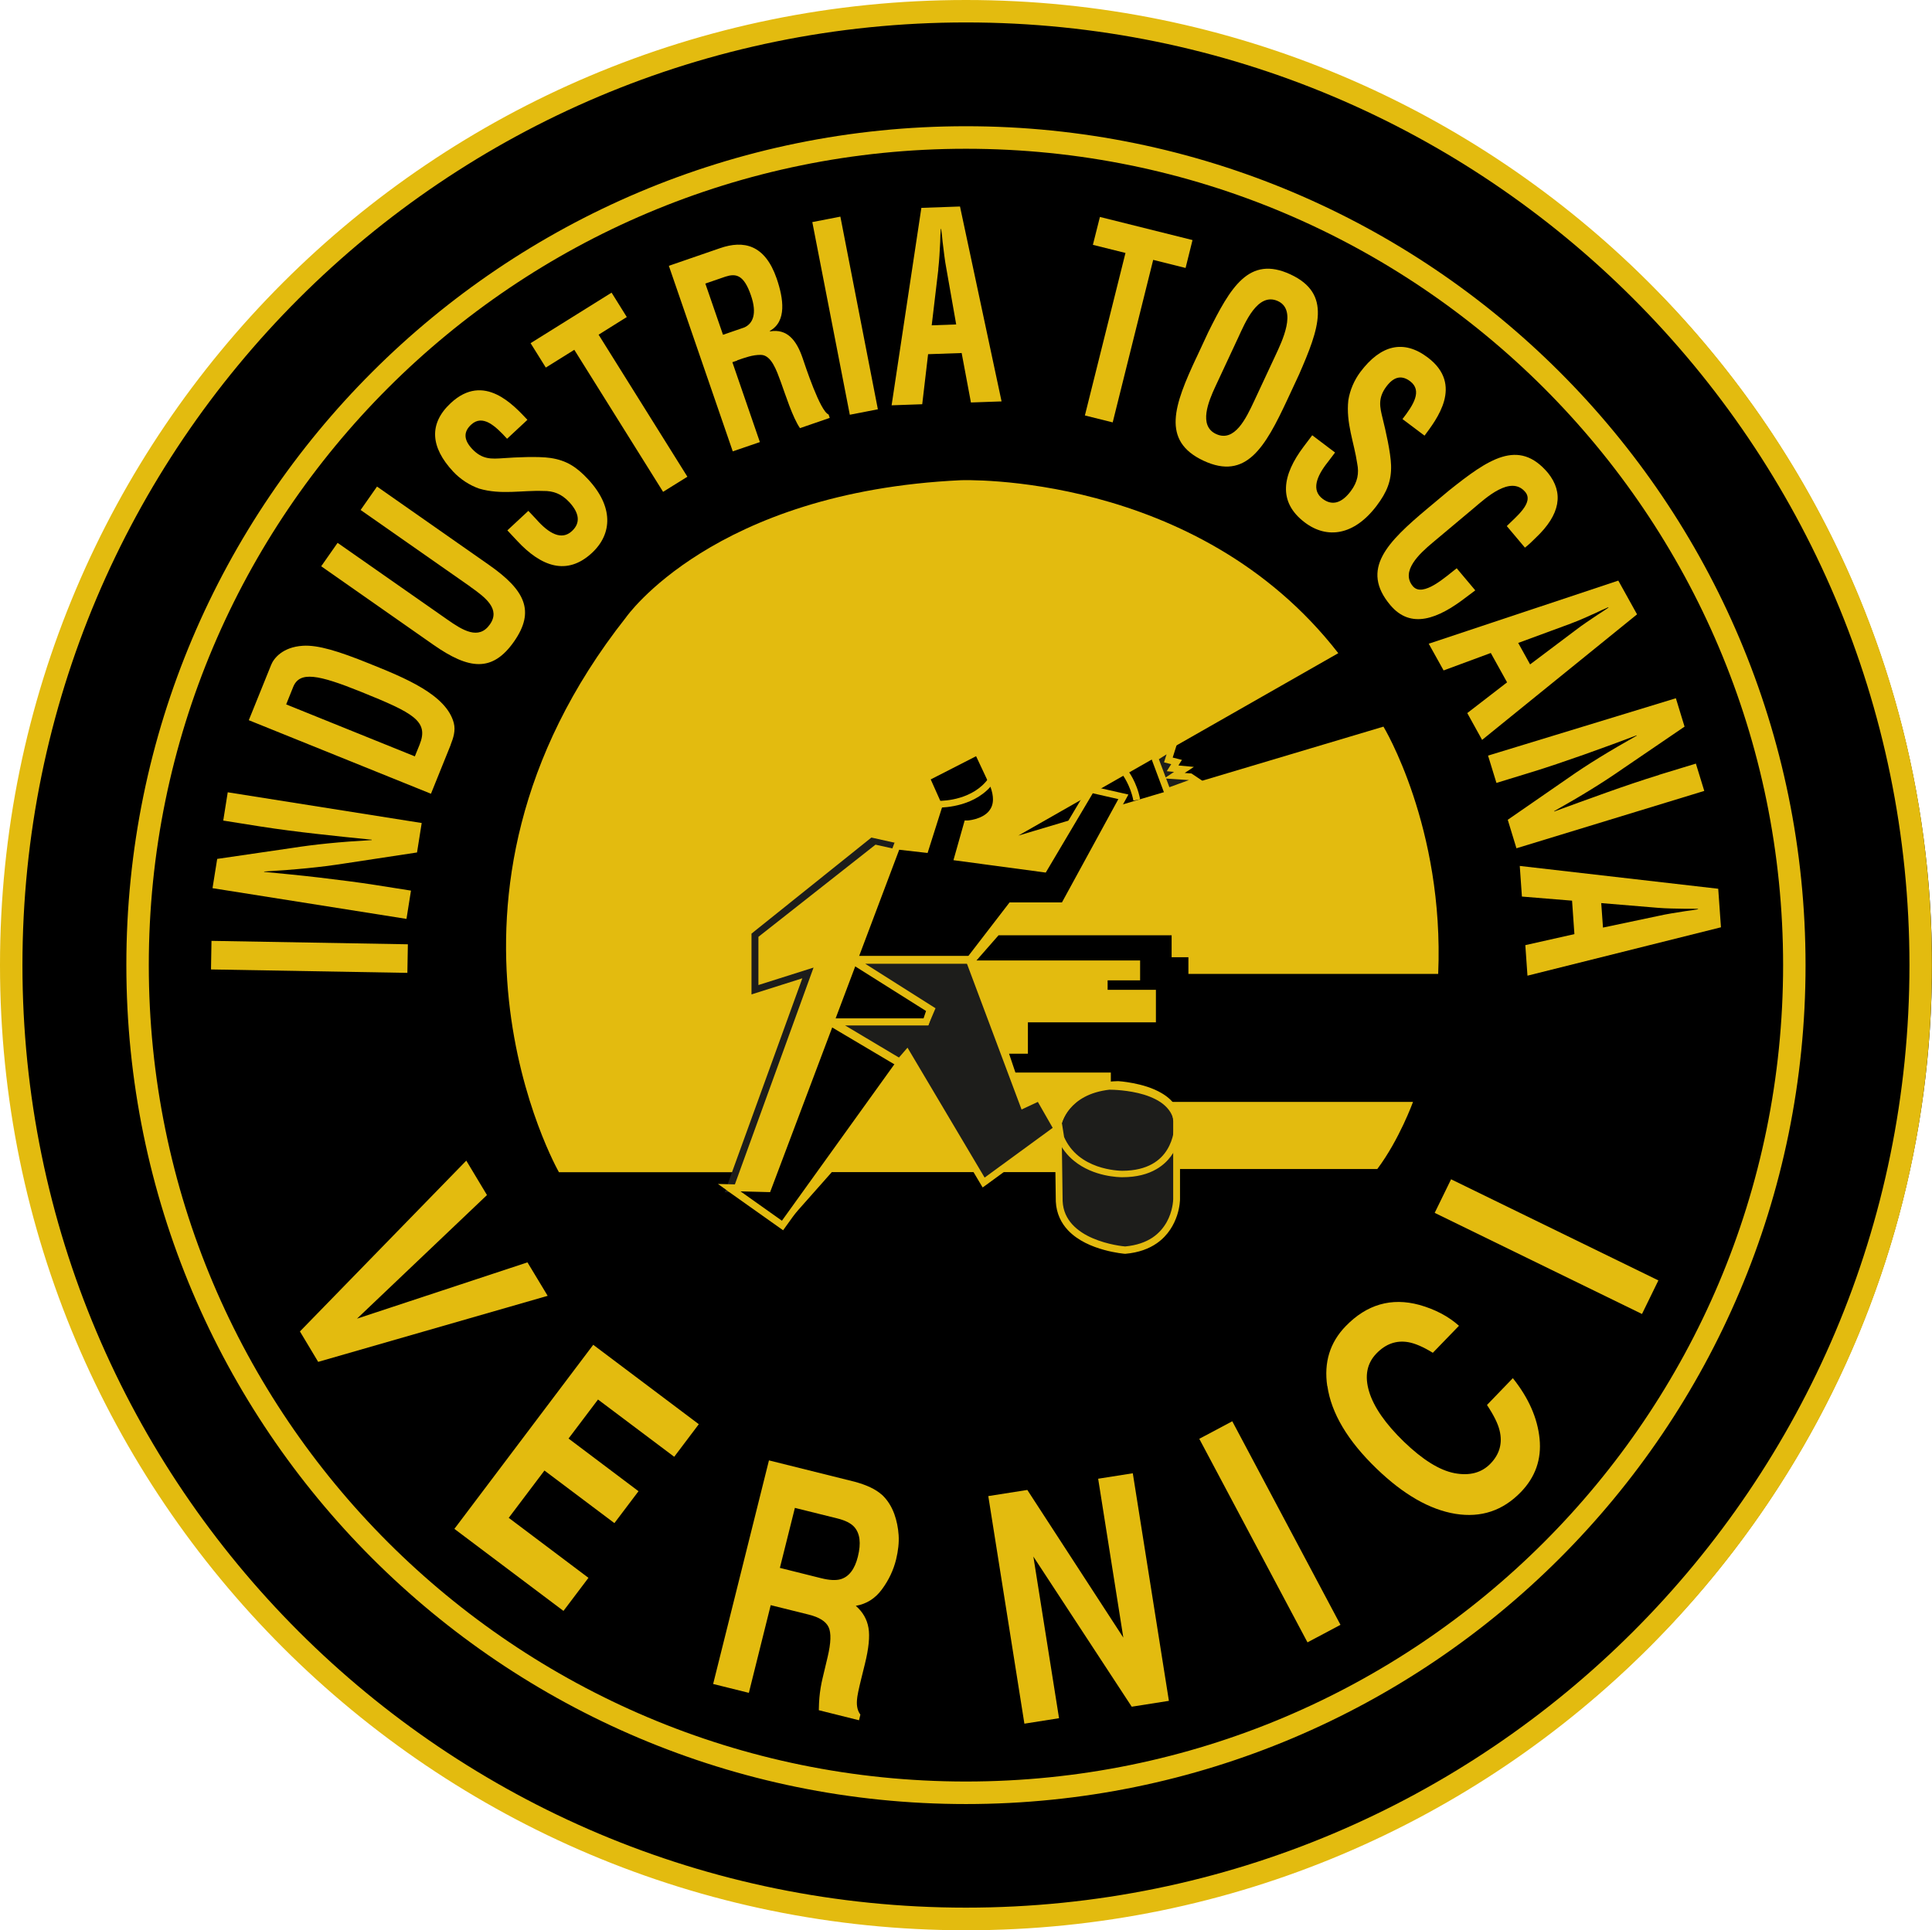 <svg xmlns="http://www.w3.org/2000/svg" id="Livello_2" viewBox="0 0 198.01 197.87"><defs><style>.cls-1{fill:#1d1d1b;}.cls-2,.cls-3{fill-rule:evenodd;}.cls-3,.cls-4{fill:#e3bb0f;}</style></defs><g id="Livello_1-2"><circle cx="99.29" cy="98.94" r="98.72"></circle><path class="cls-4" d="M14.1,98.94h1.15c0-23.11,9.37-44.03,24.53-59.18,15.16-15.15,36.09-24.51,59.22-24.51,23.13,0,44.06,9.37,59.22,24.51,15.16,15.15,24.53,36.06,24.53,59.18,0,23.11-9.37,44.03-24.53,59.18-15.16,15.15-36.09,24.51-59.22,24.51-23.13,0-44.06-9.37-59.22-24.51-15.16-15.15-24.53-36.06-24.53-59.18h-2.3c0,23.74,9.63,45.25,25.2,60.81,15.57,15.56,37.09,25.19,60.85,25.19,23.76,0,45.28-9.63,60.85-25.19,15.57-15.56,25.21-37.06,25.2-60.81,0-23.74-9.63-45.25-25.2-60.81-15.57-15.56-37.09-25.19-60.85-25.19-23.76,0-45.28,9.63-60.85,25.19-15.57,15.56-25.21,37.06-25.2,60.81h1.15Z"></path><path class="cls-4" d="M1.15,98.94h1.15c0-26.69,10.82-50.84,28.32-68.33C48.13,13.12,72.3,2.3,99,2.3c26.71,0,50.88,10.81,68.38,28.3,17.5,17.49,28.32,41.64,28.32,68.33,0,26.69-10.82,50.84-28.32,68.33-17.5,17.49-41.67,28.3-68.38,28.3-26.71,0-50.88-10.81-68.38-28.3C13.12,149.77,2.3,125.62,2.3,98.94H0c0,54.64,44.32,98.93,99,98.94,54.68,0,99-44.29,99-98.94C198.01,44.29,153.68,0,99,0,44.32,0,0,44.29,0,98.94h1.15Z"></path><path class="cls-1" d="M111.46,127.33v-7.18s-2.78-1.54-3-3.78v7.1s.51,2.56,2.35,3.54l.65.32Z"></path><polyline class="cls-1" points="112.51 121.31 112.51 127 113.21 127 113.21 121.31"></polyline><polyline class="cls-1" points="114.05 121.87 116.62 121.87 116.62 121.17 114.05 121.17"></polyline><polyline class="cls-1" points="114.97 121.63 114.97 127.22 115.67 127.22 115.67 121.63"></polyline><polygon class="cls-1" points="116.75 121.18 119.66 126.19 120.42 118.78 119.72 118.71 119.19 123.98 117.35 120.83 116.75 121.18 116.75 121.18"></polygon><rect class="cls-4" x="156.59" y="115.99" width="3.83" height="23.64" transform="translate(-25.87 214.2) rotate(-63.99)"></rect><polygon points="104.89 85.54 118.56 77.69 119.86 81.25 104.89 85.54"></polygon><path class="cls-4" d="M57.27,120.14s-15.92-27.94,6.88-56.84c0,0,8.93-12.87,34.3-14.07,0,0,24.19-.97,38.71,17.73l-32.79,18.7,37.42-11.17s6.25,10.3,5.61,25.35h-25.6s0-1.71,0-1.71h-1.72v-2.25h-17.74l-2.26,2.58h16.77v2.04h-3.33v.97h4.95v3.33h-13.12v3.22h-1.93l.65,1.93h9.78v1.72s2.26-1.29,4.95,1.29h26.02s-1.4,3.87-3.66,6.88h-20.32l-12.26.32h-23.33l-4.95,5.59-4.51-3.54.64-2.04h-19.14Z"></path><polygon class="cls-4" points="77.37 95.85 77.37 101.44 82.74 99.71 74.8 121.85 78.77 121.85 91.9 86.73 89.52 86.19 77.37 95.85"></polygon><polygon class="cls-1" points="100.81 121.22 108.35 115.72 106.51 112.51 104.89 113.26 99.3 98.33 87.15 98.33 95.33 103.49 94.9 104.76 85.01 104.76 92.12 108.97 92.95 108 100.81 121.22"></polygon><polygon class="cls-1" points="77.37 95.88 77.02 95.88 77.02 101.94 82.23 100.29 74.28 122.22 79.04 122.22 92.27 86.52 89.31 85.86 77.02 95.71 77.02 95.88 77.37 95.88 77.59 96.15 89.73 86.59 91.57 87 78.55 121.52 75.28 121.52 83.38 99.19 77.73 100.98 77.73 95.88 77.37 95.88 77.59 96.15 77.37 95.88"></polygon><path class="cls-4" d="M115.04,79.41h0s.82,1.09,1.12,2.66l.69-.13c-.34-1.79-1.24-2.93-1.26-2.96l-.55.43h0Z"></path><polygon class="cls-1" points="118.34 77.69 120.18 76.52 119.75 77.9 120.59 78.12 120.18 78.77 121.34 78.87 120.37 79.52 121.99 79.63 122.64 80.06 119.64 81.14 118.34 77.69"></polygon><polygon class="cls-4" points="118.34 77.69 118.53 77.98 119.56 77.33 119.3 78.15 120.04 78.34 119.88 78.58 119.58 79.06 120.33 79.13 120.18 79.23 119.32 79.8 121.87 79.97 122.45 80.35 122.64 80.06 122.52 79.73 119.85 80.7 118.67 77.56 118.34 77.69 118.53 77.98 118.34 77.69 118.02 77.81 119.43 81.59 123.41 80.16 122.11 79.29 121.42 79.24 121.54 79.16 122.36 78.62 120.78 78.47 120.88 78.3 121.14 77.9 120.19 77.66 120.8 75.72 117.92 77.54 118.02 77.81 118.34 77.69"></polygon><path class="cls-1" d="M108.46,115.31s.76-3.78,6.13-3.9c0,0,5.89.32,6,3.67v7.94s0,4.71-5.27,5.17c0,0-6.54-.46-6.75-4.94l-.11-7.94Z"></path><path class="cls-4" d="M108.46,115.15l.34.08-.12-.03.12.03h0s-.12-.03-.12-.03l.12.03s.19-.9,1-1.79c.81-.88,2.23-1.8,4.8-1.86v-.38s-.02.38-.02.38c0,0,.02,0,.06,0,.31.02,1.74.15,3.08.66.67.25,1.31.59,1.76,1.04.46.45.74.96.76,1.64h.35s-.35-.01-.35-.01v8.02h0c0,.11-.04,1.24-.67,2.36-.32.56-.77,1.12-1.45,1.58-.68.45-1.59.8-2.82.91l.03.38.02-.38h-.02c-.17-.01-1.78-.17-3.33-.84-.78-.33-1.53-.8-2.1-1.42-.56-.62-.94-1.38-.99-2.38l-.35.02h.35s-.11-8.03-.11-8.03h-.35s.34.08.34.08l-.34-.08h-.35s.11,8.04.11,8.04h0c.06,1.24.56,2.22,1.25,2.95,1.04,1.1,2.49,1.68,3.69,2.01,1.19.33,2.13.4,2.14.4h.03s.03,0,.03,0c1.36-.12,2.41-.52,3.2-1.07,1.19-.82,1.79-1.96,2.09-2.87.3-.92.3-1.63.3-1.65v-8.03h0c-.01-.49-.14-.93-.33-1.31-.35-.67-.91-1.16-1.54-1.53-.94-.56-2.05-.86-2.93-1.03-.88-.17-1.52-.21-1.53-.21h-.01s-.01,0-.01,0c-2.76.06-4.41,1.09-5.33,2.13-.92,1.04-1.13,2.07-1.14,2.11v.04s0,.04,0,.04h.35Z"></path><path class="cls-2" d="M74.69,121.74l5.48,3.89,12.05-16.76-6.89-4.1h9.56l.54-1.27-7.97-5.05h11.83l4.3-5.59h5.4l6.11-11.17-3.32-.76-4.83,8.15-8.83-1.19.97-3.43s4.11-.19,2.7-3.97l-1.62-3.45-5.27,2.7,1.3,2.89-1.4,4.43-2.89-.32-13.23,35.12-3.97-.11Z"></path><path class="cls-4" d="M74.69,121.74l-.2.29,5.77,4.09,12.47-17.35-6.12-3.65h8.52l.75-1.76-7.2-4.56h10.8l4.3-5.59h5.44l6.43-11.76-4.02-.91-4.85,8.17-8.2-1.1.86-3.04-.34-.1.02.35s.8-.04,1.62-.4c.41-.18.83-.45,1.16-.86.33-.41.55-.95.54-1.62,0-.46-.1-.98-.31-1.56h0s-1.78-3.81-1.78-3.81l-5.88,3.01,1.38,3.07-1.28,4.03-2.88-.32-13.24,35.14-4.87-.13.94.67.2-.29v.35s4.21.11,4.21.11l13.23-35.1,2.91.33,1.53-4.83-1.21-2.71,4.65-2.38,1.47,3.13.32-.15-.33.12c.19.52.27.96.27,1.31,0,.53-.16.89-.39,1.19-.35.44-.91.7-1.4.84-.24.07-.46.11-.62.13-.08.01-.14.02-.18.02h-.05s-.01,0-.01,0h-.25s-1.15,4.07-1.15,4.07l9.46,1.27,4.82-8.13,2.62.6-5.78,10.59h-5.37s-4.3,5.59-4.3,5.59h-12.86l8.73,5.53-.33.78h-10.6s7.65,4.56,7.65,4.56l-11.62,16.17-5.2-3.69-.2.29v.35s0-.35,0-.35Z"></path><path class="cls-4" d="M96.1,82.79s.04,0,.1,0c.31,0,1.27-.03,2.39-.36,1.11-.33,2.4-.98,3.29-2.24l-.57-.4c-.77,1.09-1.9,1.67-2.92,1.98-1.02.31-1.92.33-2.19.33h-.06s-.02,0-.02,0l-.03.7h0Z"></path><rect class="cls-4" x="30.25" y="88.03" width="2.93" height="20.13" transform="translate(-66.92 128.09) rotate(-89)"></rect><path class="cls-4" d="M26.79,84.74c1.78.28,3.69.52,5.62.74,1.92.22,3.87.42,5.69.6v.04c-3.35.19-5.81.44-8.24.82l-7.6,1.11-.48,3,19.88,3.15.46-2.9-3.74-.59c-1.59-.25-3.59-.5-5.59-.74-2.03-.24-4.06-.43-5.72-.59v-.04c3.24-.19,5.75-.43,8.23-.82l7.44-1.13.48-3.02-19.88-3.15-.46,2.9,3.9.62Z"></path><path class="cls-3" d="M46.19,76.34c.27-.68.52-1.44.32-2.22-.76-2.91-5.02-4.63-8.7-6.11-3.09-1.25-5.22-1.91-6.77-1.81-2.08.13-2.99,1.3-3.25,1.96l-2.29,5.67,18.67,7.54,2.03-5.03ZM42.52,77.54l-13.19-5.33.72-1.79c.66-1.63,2.54-1.28,6.95.5,5.4,2.18,6.98,3,6,5.43l-.48,1.18Z"></path><path class="cls-4" d="M48.2,60.15c1.58,1.11,3.11,2.3,2.01,3.86-1.14,1.63-2.79.61-4.37-.5l-11.24-7.86-1.68,2.4,11.5,8.05c3.65,2.55,6.04,2.84,8.26-.33,2.2-3.14,1.11-5.28-2.54-7.84l-11.5-8.05-1.68,2.4,11.24,7.86Z"></path><path class="cls-4" d="M54.05,43.03c-1.37-1.44-4.43-4.9-7.85-1.71-2.27,2.11-2.09,4.52.25,7.03.73.78,1.68,1.4,2.66,1.74,2.25.66,4.39.16,6.56.24,1.01-.02,1.87.28,2.67,1.14,1.04,1.12,1.18,2.13.28,2.97-1.06.99-2.37.26-3.66-1.21l-.81-.86-2.15,2,1.01,1.08c2.45,2.63,5.09,3.62,7.67,1.22,2.1-1.96,2.19-4.75-.41-7.54-1.19-1.28-2.24-1.94-3.84-2.18-1.29-.19-3.62-.07-4.86.02-1.19.08-2.14.16-3.19-.96-.93-1-.82-1.8-.1-2.47,1.18-1.1,2.48.11,3.69,1.44l2.07-1.93Z"></path><polygon class="cls-4" points="55.94 37.68 58.86 35.86 67.96 50.42 70.45 48.87 61.35 34.31 64.24 32.5 62.68 30 54.38 35.18 55.94 37.68"></polygon><path class="cls-3" d="M72.29,29.07l2.06-.71c1.06-.34,1.88-.22,2.61,1.91.66,1.9.2,2.91-.68,3.3l-2.18.75-1.81-5.25ZM75.55,36.94c.79-.27,1.6-.58,2.45-.56,1.07.03,1.6,1.63,2.03,2.79.46,1.26,1.2,3.62,1.96,4.72l3.05-1.05-.12-.35c-.87-.33-2.4-5.02-2.67-5.81-.63-1.83-1.59-3-3.33-2.71l-.02-.05c1.75-.97,1.41-3.3.7-5.37-1.21-3.5-3.4-3.94-5.8-3.11l-5.25,1.81,6.55,19.02,2.78-.95-2.82-8.19.5-.17Z"></path><rect class="cls-4" x="85.15" y="22.31" width="2.93" height="20.12" transform="translate(-4.59 17.13) rotate(-11.01)"></rect><path class="cls-3" d="M96.16,27.61c.11-.94.15-1.86.2-2.8,0-.46.03-.91.06-1.34h.04c.06.43.11.88.15,1.33.12.94.21,1.85.39,2.78l1,5.68-2.51.09.68-5.74ZM94.52,41.43l.6-5.12,3.44-.12.95,5.07,3.14-.11-4.26-19.98-3.96.14-3.05,20.24,3.14-.11Z"></path><polygon class="cls-4" points="112.01 25.1 115.35 25.93 111.19 42.59 114.04 43.3 118.19 26.64 121.51 27.47 122.22 24.61 112.73 22.24 112.01 25.1"></polygon><path class="cls-3" d="M126.92,34.57c.66-1.41,1.97-4.67,4.06-3.7,1.98.92.41,4.13-.27,5.59l-2.18,4.67c-.82,1.75-2,4.25-3.9,3.36-1.82-.85-.77-3.35-.07-4.86l2.36-5.06ZM122.62,36.65c-2.27,4.86-3.64,8.54.73,10.58,4.37,2.04,6.31-1.38,8.58-6.24l1.21-2.6c2.05-4.7,3.38-8.28-.88-10.26-4.26-1.98-6.15,1.34-8.43,5.93l-1.21,2.6Z"></path><path class="cls-4" d="M146,44.66c1.18-1.6,4.06-5.21.32-8.02-2.48-1.87-4.81-1.27-6.88,1.47-.65.86-1.09,1.9-1.25,2.92-.26,2.33.6,4.35.91,6.49.2.99.05,1.88-.66,2.83-.92,1.22-1.89,1.53-2.88.79-1.16-.87-.67-2.28.56-3.81l.71-.94-2.34-1.77-.89,1.18c-2.16,2.87-2.68,5.64.13,7.76,2.29,1.73,5.06,1.33,7.36-1.71,1.05-1.39,1.53-2.55,1.48-4.16-.04-1.31-.56-3.58-.86-4.78-.28-1.15-.53-2.08.39-3.3.82-1.09,1.63-1.12,2.42-.53,1.29.97.32,2.46-.78,3.88l2.26,1.7Z"></path><path class="cls-4" d="M149.29,58.26c-1.03.78-3.46,3.06-4.49,1.83-1.29-1.54.72-3.36,1.99-4.43l4.28-3.59c1.19-1,3.76-3.4,5.25-1.64.93,1.11-.99,2.58-1.89,3.5l1.86,2.21c.4-.31.77-.67,1.13-1.03,2.5-2.37,2.87-4.59,1.23-6.63-3.02-3.59-6.14-1.39-10.15,1.81l-2.2,1.84c-4.11,3.45-6.91,6.21-3.81,9.9,2.1,2.5,4.88,1.43,7.79-.82.3-.23.62-.47.92-.69l-1.9-2.26Z"></path><path class="cls-3" d="M161.02,63.91c.89-.33,1.72-.71,2.58-1.1.41-.2.83-.39,1.23-.56l.02.04c-.36.24-.73.5-1.12.74-.78.53-1.55,1.03-2.3,1.61l-4.61,3.47-1.22-2.2,5.43-2ZM147.95,68.73l4.84-1.79,1.67,3.01-4.08,3.15,1.52,2.75,15.88-12.87-1.92-3.46-19.43,6.47,1.53,2.75Z"></path><path class="cls-4" d="M170.04,79.44c-1.72.53-3.55,1.15-5.37,1.8-1.82.65-3.67,1.32-5.38,1.95v-.04c2.91-1.64,5.01-2.94,7.02-4.34l6.34-4.32-.89-2.91-19.25,5.88.86,2.8,3.62-1.11c1.54-.47,3.45-1.12,5.35-1.79,1.93-.68,3.84-1.39,5.4-1.98v.04c-2.81,1.59-4.97,2.9-7.02,4.34l-6.19,4.28.89,2.92,19.25-5.88-.86-2.8-3.77,1.15Z"></path><path class="cls-3" d="M169.87,93.06c.95.08,1.86.08,2.81.1.46-.01.91,0,1.35.01v.04c-.42.07-.87.15-1.33.2-.93.15-1.84.28-2.76.49l-5.65,1.19-.18-2.51,5.76.48ZM155.98,91.91l5.14.42.24,3.43-5.03,1.13.22,3.13,19.83-4.96-.28-3.95-20.34-2.34.22,3.13Z"></path><polygon class="cls-4" points="54.06 129.41 56.13 132.84 32.61 139.61 30.74 136.49 47.79 118.98 49.91 122.51 36.59 135.18 54.06 129.41"></polygon><polygon class="cls-4" points="69.1 149.34 61.29 143.47 58.27 147.47 65.44 152.87 62.97 156.14 55.8 150.75 52.14 155.6 60.31 161.75 57.75 165.14 46.57 156.73 60.8 137.86 71.62 146 69.1 149.34"></polygon><path class="cls-3" d="M90.33,153.18c.59.53,1.03,1.21,1.33,2.03.24.68.39,1.4.44,2.16.05.76-.04,1.59-.26,2.5-.27,1.09-.75,2.11-1.45,3.06-.69.94-1.58,1.5-2.68,1.69.72.63,1.15,1.38,1.3,2.26.15.86.03,2.1-.37,3.71l-.38,1.54c-.26,1.05-.41,1.77-.43,2.16-.05.62.07,1.11.35,1.48l-.14.58-4.12-1.03c.01-.54.03-.97.06-1.29.06-.67.17-1.34.33-2.01l.51-2.14c.35-1.47.38-2.49.1-3.08-.28-.59-.96-1.02-2.07-1.29l-3.86-.96-2.24,8.99-3.66-.91,5.72-22.92,8.79,2.19c1.25.34,2.16.78,2.75,1.31M81.47,154.57l-1.54,6.16,4.24,1.06c.84.21,1.51.24,1.99.1.85-.25,1.44-1.02,1.76-2.3.35-1.39.22-2.41-.38-3.07-.34-.37-.91-.66-1.72-.86l-4.35-1.08Z"></path><polygon class="cls-4" points="101.29 153.37 105.29 152.74 115.13 167.88 112.55 151.59 116.1 151.03 119.8 174.36 115.99 174.96 105.91 159.57 108.54 176.14 104.99 176.7 101.29 153.37"></polygon><rect class="cls-4" x="128.24" y="145.22" width="3.83" height="23.63" transform="translate(-58.48 79.45) rotate(-27.99)"></rect><path class="cls-4" d="M136.03,142.1c-.36-2.43.27-4.48,1.89-6.15,2.16-2.23,4.68-2.96,7.55-2.18,1.6.45,2.96,1.16,4.06,2.14l-2.68,2.77c-.99-.61-1.83-.97-2.52-1.09-1.23-.21-2.32.18-3.27,1.17-.97,1.01-1.22,2.31-.74,3.9.48,1.58,1.67,3.3,3.57,5.14,1.91,1.84,3.63,2.92,5.18,3.22,1.54.29,2.77-.03,3.69-.98.94-.97,1.25-2.11.93-3.4-.17-.71-.6-1.57-1.29-2.61l2.65-2.75c1.62,2.03,2.53,4.1,2.74,6.21.21,2.11-.43,3.93-1.92,5.47-1.85,1.91-4.08,2.65-6.7,2.23-2.63-.43-5.32-1.97-8.07-4.62-2.97-2.86-4.66-5.69-5.06-8.49"></path><polygon class="cls-4" points="100.81 121.22 101.02 121.51 108.81 115.82 106.66 112.05 105.09 112.79 99.54 97.99 85.94 97.99 94.91 103.64 94.65 104.41 83.74 104.41 92.19 109.42 92.9 108.59 100.71 121.73 101.02 121.51 100.81 121.22 101.11 121.05 93.01 107.4 92.04 108.52 86.29 105.11 95.15 105.11 95.75 103.34 88.36 98.68 99.06 98.68 104.7 113.74 106.37 112.96 107.89 115.62 100.61 120.94 100.81 121.22 101.11 121.05 100.81 121.22"></polygon><path class="cls-4" d="M108.46,115.2l.34.06h-.08s.08,0,.08,0h0s-.08-.01-.08-.01h.08s.17-.79.87-1.61c.7-.82,1.91-1.7,4.1-1.94l-.04-.32v.33s.03,0,.03,0c.21,0,1.89.02,3.5.51.8.25,1.58.61,2.14,1.13.56.52.93,1.17.96,2.08h.35s-.35,0-.35,0h0c0,.12-.05,1.3-.73,2.41-.34.56-.84,1.1-1.57,1.5-.73.4-1.71.68-3.04.68h0s-.01,0-.01,0c-.14,0-1.29-.02-2.57-.47-.64-.23-1.31-.56-1.91-1.05-.6-.49-1.13-1.14-1.5-2l-.32.12.35-.05-.22-1.39-.35.05.34.06-.34-.06-.35.05.22,1.43.02.04c.41.96,1.01,1.7,1.69,2.25,1.01.83,2.18,1.25,3.12,1.46.94.21,1.67.22,1.81.22h.03s0-.33,0-.33v.33c1.48,0,2.62-.32,3.48-.82,1.29-.74,1.94-1.86,2.25-2.77.32-.91.32-1.64.32-1.66h0s0,0,0,0c-.03-1.07-.49-1.92-1.17-2.53-1.01-.92-2.46-1.36-3.68-1.59-1.23-.23-2.25-.24-2.44-.24h-.03s-.02,0-.02,0h-.02c-2.4.26-3.82,1.28-4.6,2.23-.79.96-.96,1.84-.97,1.87v.05s0,.05,0,.05l.35-.05Z"></path></g></svg>